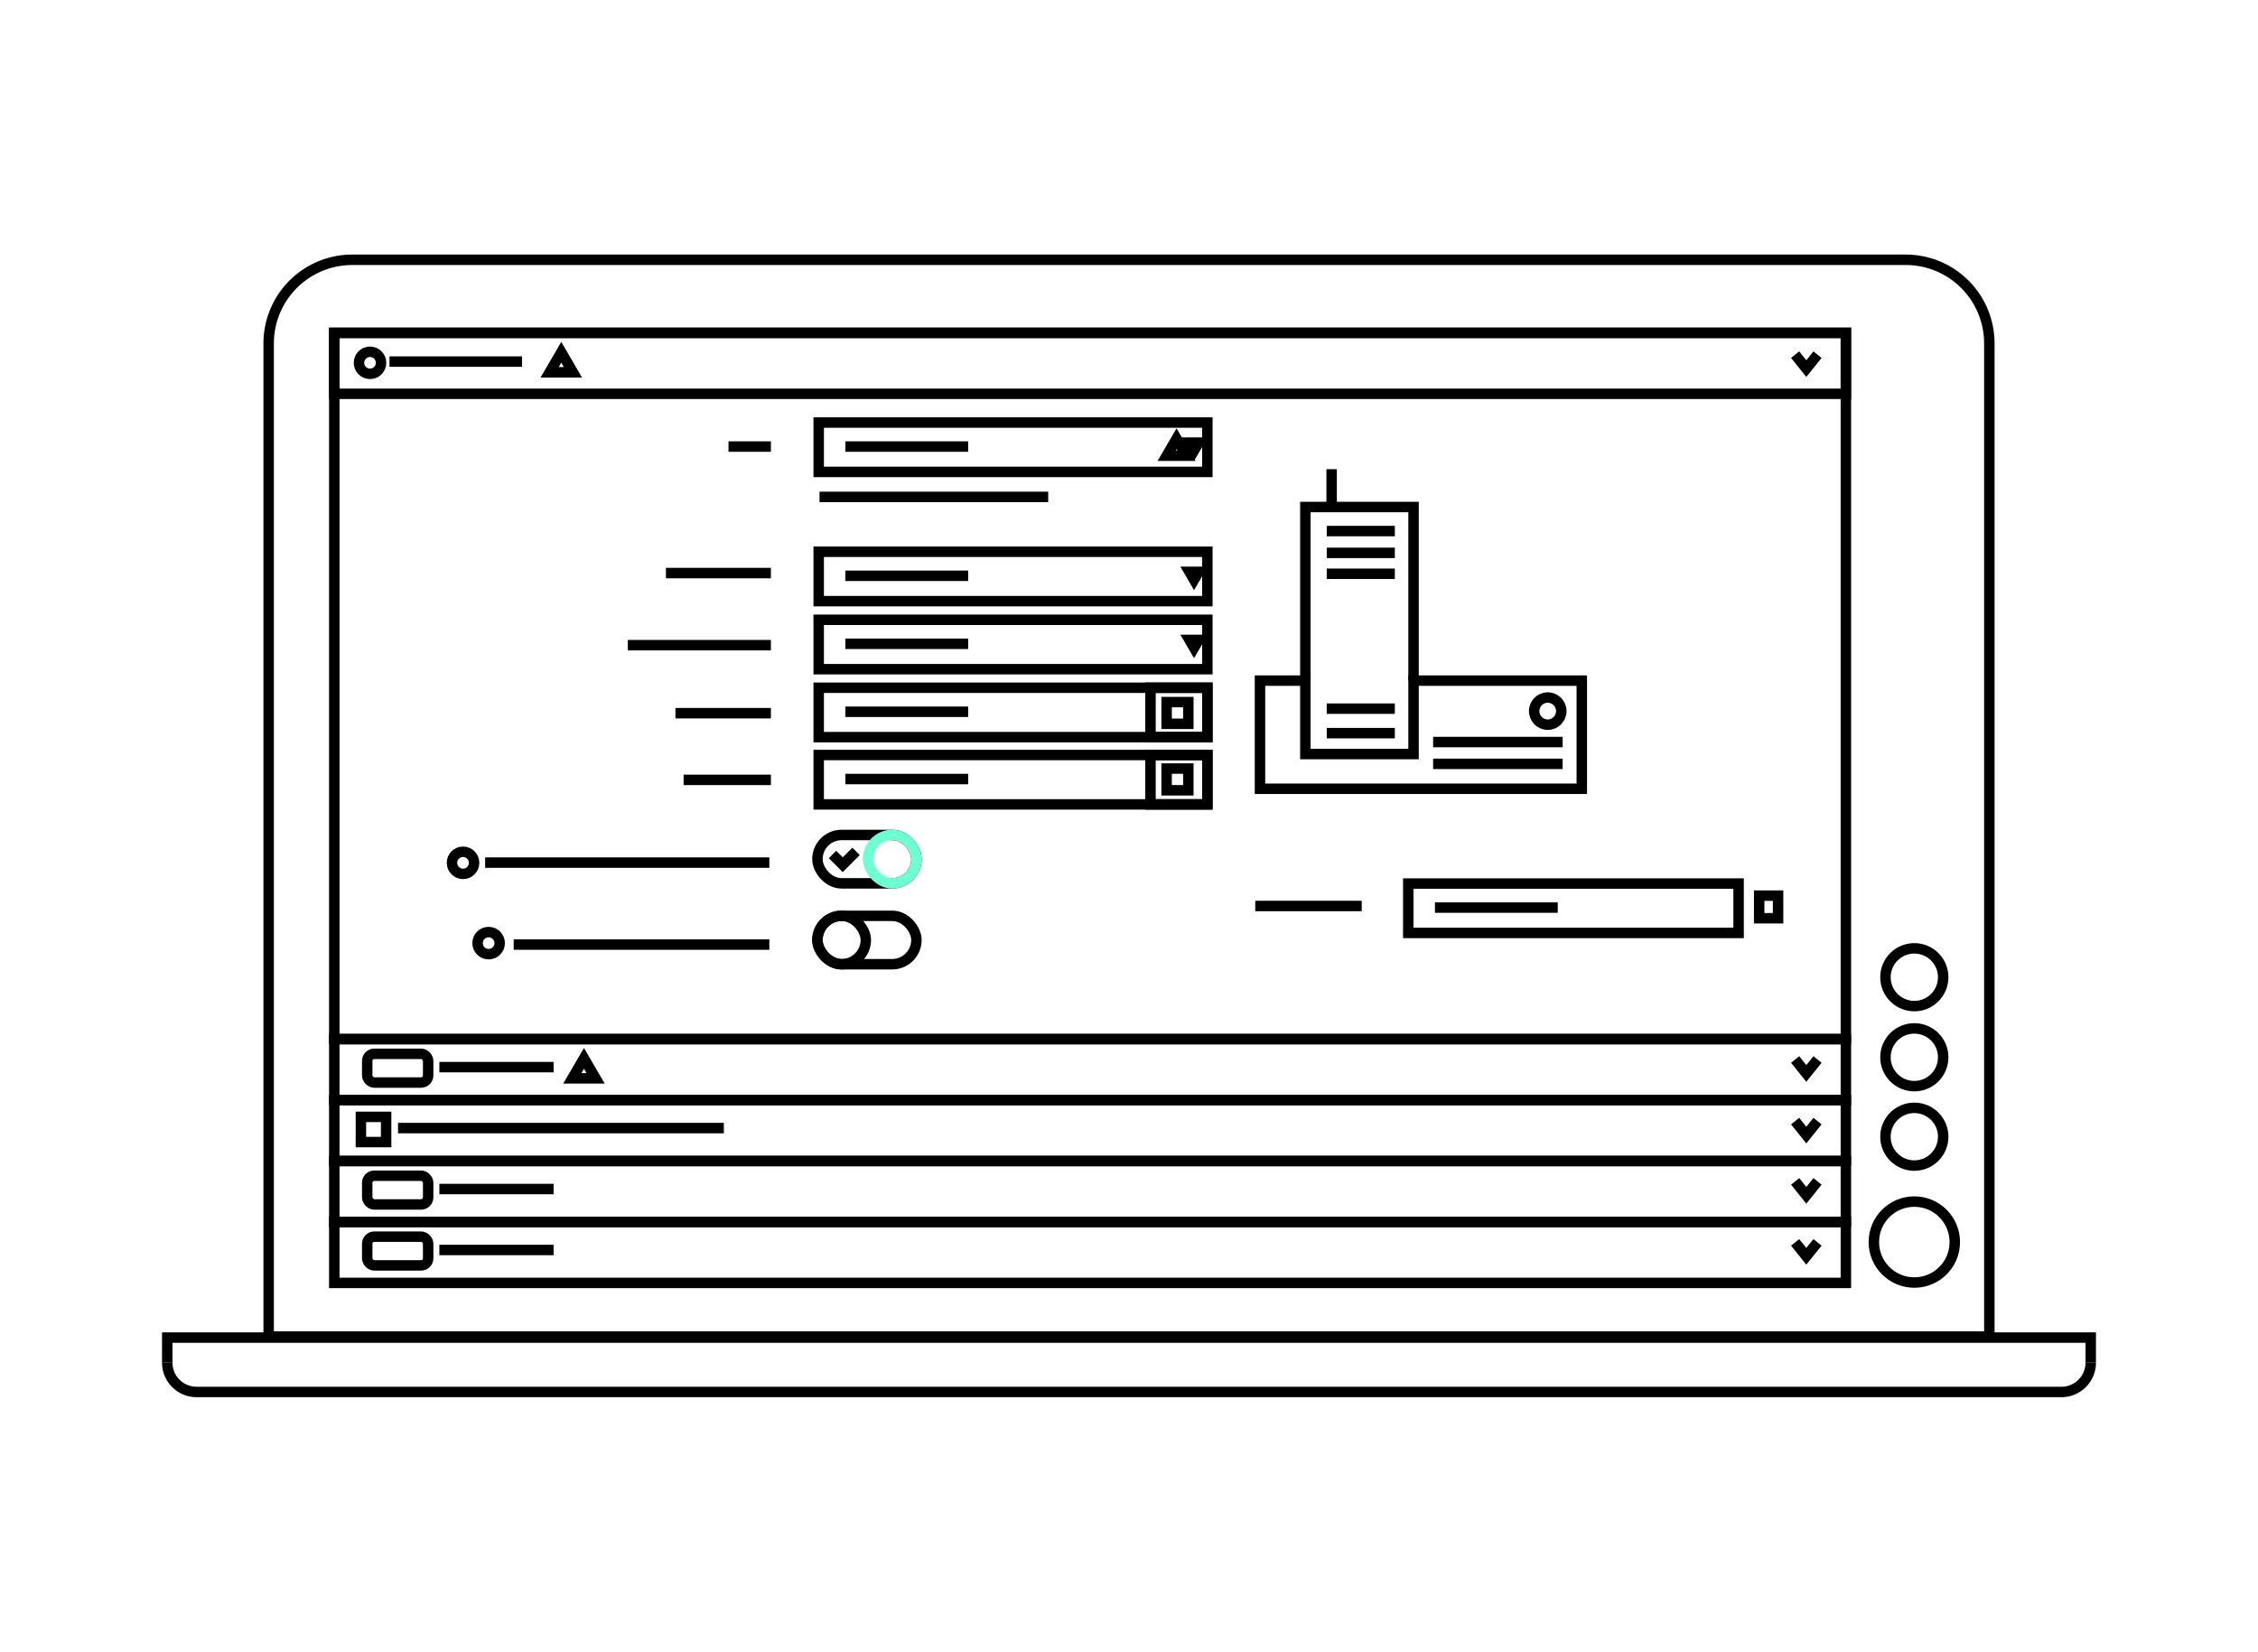 <svg id="Layer_1" data-name="Layer 1" xmlns="http://www.w3.org/2000/svg" width="1080" height="790" viewBox="0 0 1080 790">
  <defs>
    <style>
      .cls-1, .cls-2, .cls-3 {
        fill: none;
      }

      .cls-2 {
        stroke: #000;
      }

      .cls-2, .cls-3 {
        stroke-miterlimit: 10;
        stroke-width: 5px;
      }

      .cls-3 {
        stroke: #6effd3;
      }
    </style>
  </defs>
  <g id="Text_Only" data-name="Text Only">
    <rect class="cls-1" width="1080" height="790"/>
    <path class="cls-2" d="M168.5,124.25h743a40,40,0,0,1,40,40v475h-823v-475A40,40,0,0,1,168.5,124.25Z"/>
    <path class="cls-2" d="M80,651.75h0a14,14,0,0,0,14,14H986a14,14,0,0,0,14-14h0"/>
    <polyline class="cls-2" points="80 651.75 80 639.75 1000 639.75 1000 651.75"/>
  </g>
  <polyline class="cls-2" points="869.31 169.63 863.96 176.29 858.61 169.63"/>
  <polyline class="cls-2" points="869.31 506.74 863.96 513.41 858.61 506.74"/>
  <polyline class="cls-2" points="869.31 536.21 863.96 542.88 858.61 536.21"/>
  <rect class="cls-2" x="391.58" y="202.09" width="185.9" height="23.62"/>
  <line class="cls-2" x1="404.34" y1="213.58" x2="463.07" y2="213.58"/>
  <rect class="cls-2" x="673.57" y="422.59" width="158" height="23.62"/>
  <line class="cls-2" x1="686.34" y1="434.08" x2="745.07" y2="434.08"/>
  <line class="cls-2" x1="391.98" y1="237.66" x2="501.35" y2="237.66"/>
  <line class="cls-2" x1="348.44" y1="213.58" x2="368.72" y2="213.58"/>
  <line class="cls-2" x1="318.51" y1="274.09" x2="368.72" y2="274.09"/>
  <line class="cls-2" x1="300.29" y1="308.58" x2="368.72" y2="308.58"/>
  <line class="cls-2" x1="323.06" y1="341.11" x2="368.72" y2="341.11"/>
  <line class="cls-2" x1="326.97" y1="373" x2="368.72" y2="373"/>
  <polygon class="cls-2" points="571.11 215.5 568.9 211.69 573.33 211.69 571.11 215.5"/>
  <polygon class="cls-2" points="562.74 209.83 567.48 217.97 558.01 217.97 562.74 209.83"/>
  <rect class="cls-2" x="391.58" y="263.9" width="185.9" height="23.62"/>
  <line class="cls-2" x1="404.34" y1="275.39" x2="463.07" y2="275.39"/>
  <polygon class="cls-2" points="571.11 277.31 568.9 273.5 573.33 273.5 571.11 277.31"/>
  <rect class="cls-2" x="391.58" y="296.44" width="185.9" height="23.62"/>
  <line class="cls-2" x1="404.34" y1="307.93" x2="463.07" y2="307.93"/>
  <rect class="cls-2" x="391.58" y="328.94" width="185.9" height="23.62"/>
  <rect class="cls-2" x="550.28" y="328.94" width="27.2" height="23.62"/>
  <line class="cls-2" x1="404.34" y1="340.43" x2="463.07" y2="340.43"/>
  <rect class="cls-2" x="391.58" y="361.11" width="185.9" height="23.62"/>
  <rect class="cls-2" x="550.28" y="361.11" width="27.2" height="23.62"/>
  <line class="cls-2" x1="404.34" y1="372.6" x2="463.07" y2="372.6"/>
  <polygon class="cls-2" points="571.11 309.84 568.9 306.04 573.33 306.04 571.11 309.84"/>
  <polygon class="cls-2" points="279.31 506.18 284.88 515.75 273.74 515.75 279.31 506.18"/>
  <polygon class="cls-2" points="268.46 168.49 274.03 178.07 262.89 178.07 268.46 168.49"/>
  <rect class="cls-2" x="390.98" y="399.35" width="47.34" height="23.14" rx="11.57"/>
  <polyline class="cls-2" points="398.2 408.69 403.08 413.58 409.45 407.21"/>
  <rect class="cls-2" x="390.98" y="438.03" width="47.34" height="23.14" rx="11.57"/>
  <rect class="cls-3" x="415.18" y="399.35" width="23.14" height="23.14" rx="11.57"/>
  <rect class="cls-2" x="390.98" y="438.03" width="23.14" height="23.14" rx="11.57"/>
  <circle class="cls-2" cx="915.62" cy="467.39" r="13.81"/>
  <circle class="cls-2" cx="915.62" cy="505.68" r="13.81"/>
  <circle class="cls-2" cx="915.62" cy="543.67" r="13.81"/>
  <circle class="cls-2" cx="915.62" cy="594.06" r="19.36"/>
  <rect class="cls-2" x="159.89" y="159.2" width="722.99" height="337.78"/>
  <rect class="cls-2" x="159.89" y="159.2" width="722.99" height="29.15"/>
  <rect class="cls-2" x="159.89" y="496.99" width="722.99" height="29.15"/>
  <rect class="cls-2" x="159.89" y="526.14" width="722.99" height="29.15"/>
  <rect class="cls-2" x="557.99" y="335.8" width="10.39" height="10.39"/>
  <rect class="cls-2" x="557.99" y="367.59" width="10.39" height="10.39"/>
  <line class="cls-2" x1="232.04" y1="412.57" x2="367.98" y2="412.57"/>
  <line class="cls-2" x1="245.7" y1="451.77" x2="367.98" y2="451.77"/>
  <circle class="cls-2" cx="221.47" cy="412.68" r="5.29"/>
  <circle class="cls-2" cx="233.71" cy="451.08" r="5.29"/>
  <line class="cls-2" x1="600.39" y1="433.32" x2="651.32" y2="433.32"/>
  <rect class="cls-2" x="841.41" y="428.37" width="9.05" height="10.81"/>
  <line class="cls-2" x1="186.29" y1="172.94" x2="249.7" y2="172.94"/>
  <rect class="cls-2" x="175.64" y="504.02" width="29.15" height="13.74" rx="3.39"/>
  <line class="cls-2" x1="210.15" y1="510.39" x2="264.78" y2="510.39"/>
  <polyline class="cls-2" points="869.31 565.04 863.96 571.71 858.61 565.04"/>
  <rect class="cls-2" x="159.89" y="555.29" width="722.99" height="29.15"/>
  <rect class="cls-2" x="175.64" y="562.33" width="29.15" height="13.74" rx="3.39"/>
  <line class="cls-2" x1="210.15" y1="568.7" x2="264.78" y2="568.7"/>
  <polyline class="cls-2" points="869.31 594.2 863.96 600.87 858.61 594.2"/>
  <rect class="cls-2" x="159.89" y="584.45" width="722.99" height="29.15"/>
  <rect class="cls-2" x="175.64" y="591.48" width="29.15" height="13.74" rx="3.39"/>
  <line class="cls-2" x1="210.15" y1="597.85" x2="264.78" y2="597.85"/>
  <line class="cls-2" x1="190.38" y1="539.54" x2="346.21" y2="539.54"/>
  <rect class="cls-2" x="172.62" y="534.18" width="12.06" height="12.06"/>
  <circle class="cls-2" cx="176.98" cy="173.53" r="5.28"/>
  <g>
    <g>
      <polyline class="cls-2" points="676.1 325.53 676.1 242.5 624.36 242.5 624.36 325.53"/>
      <polygon class="cls-2" points="676.1 325.53 676.1 360.65 624.36 360.65 624.36 325.53 602.65 325.53 602.65 377.26 756.57 377.26 756.57 325.53 676.1 325.53"/>
    </g>
    <line class="cls-2" x1="634.58" y1="254" x2="667.15" y2="254"/>
    <line class="cls-2" x1="634.58" y1="264.43" x2="667.15" y2="264.43"/>
    <line class="cls-2" x1="634.58" y1="274.43" x2="667.15" y2="274.43"/>
    <line class="cls-2" x1="634.58" y1="338.94" x2="667.15" y2="338.94"/>
    <line class="cls-2" x1="634.58" y1="350.65" x2="667.15" y2="350.65"/>
    <line class="cls-2" x1="685.46" y1="354.91" x2="747.41" y2="354.91"/>
    <line class="cls-2" x1="685.46" y1="365.34" x2="747.41" y2="365.34"/>
    <circle class="cls-2" cx="740.28" cy="340.11" r="6.49"/>
    <line class="cls-2" x1="636.92" y1="243.56" x2="636.92" y2="224.4"/>
  </g>
</svg>
